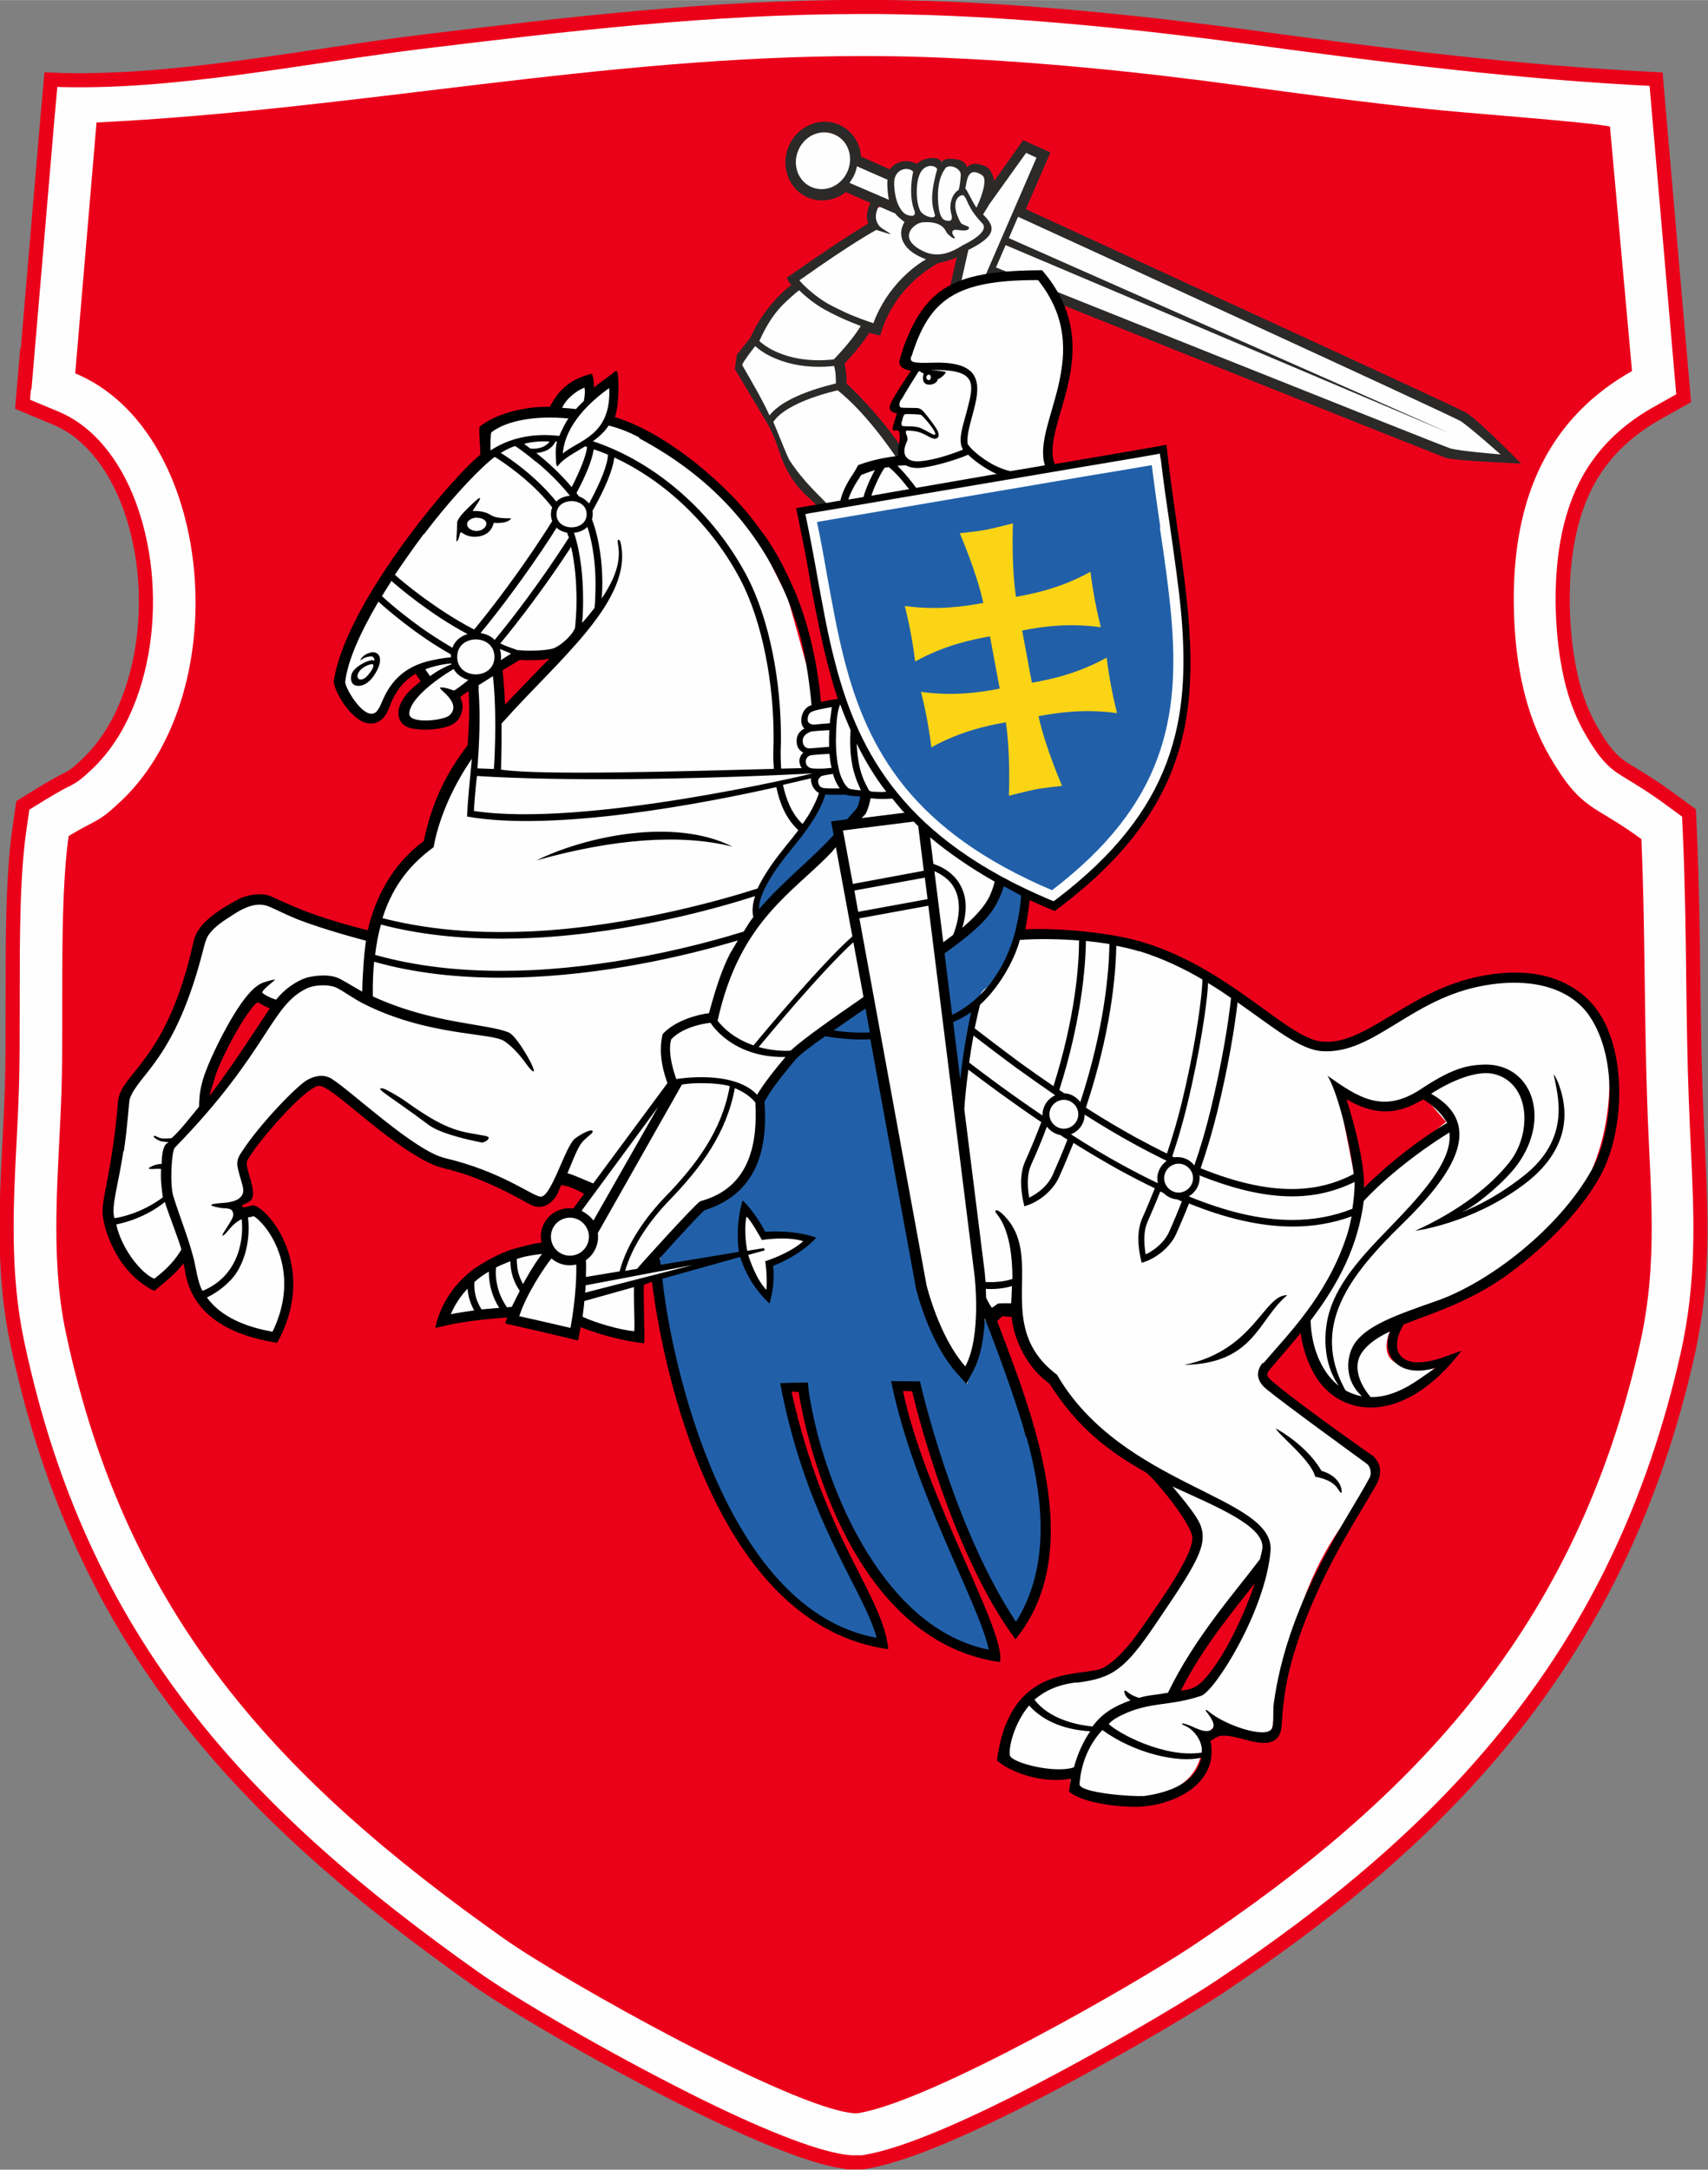 <?xml version="1.0" encoding="UTF-8"?>
<!DOCTYPE svg PUBLIC "-//W3C//DTD SVG 1.1//EN" "http://www.w3.org/Graphics/SVG/1.1/DTD/svg11.dtd">
<!-- Creator: CorelDRAW X5 -->
<svg xmlns="http://www.w3.org/2000/svg" xml:space="preserve" width="90.813mm" height="115.32mm" style="shape-rendering:geometricPrecision; text-rendering:geometricPrecision; image-rendering:optimizeQuality; fill-rule:evenodd; clip-rule:evenodd"
viewBox="0 0 6743 8562"
 xmlns:xlink="http://www.w3.org/1999/xlink">
 <rect x="0" y="0" width="6743" height="8562" fill="#808080" stroke="none"/>
 <defs>
  <style type="text/css">
   <![CDATA[
    .str1 {stroke:#2B2A29;stroke-width:14.849}
    .str0 {stroke:#EB001A;stroke-width:55.685}
    .str2 {stroke:#FEFEFE;stroke-width:9.117}
    .fil4 {fill:#2B2A29}
    .fil3 {fill:#FEFEFE}
    .fil6 {fill:black}
    .fil5 {fill:#2160A9}
    .fil2 {fill:#EB001A}
    .fil7 {fill:#F9C406}
    .fil0 {fill:#FEFEFE;fill-rule:nonzero}
    .fil8 {fill:#FBD415;fill-rule:nonzero}
    .fil1 {fill:#FEFEFE;fill-rule:nonzero}
   ]]>
  </style>
 </defs>
 <g id="Слой_x0020_1">
  <g id="_389400016">
   <path class="fil0" d="M390 474l-76 889c71,37 134,86 190,144 152,159 246,389 279,634 32,242 5,500 -87,719 -53,126 -126,239 -222,331 -77,73 -101,86 -149,111l0 0c-13,7 -28,15 -48,26 -21,176 -20,416 -20,640 0,121 0,238 -3,338 -2,75 -6,145 -9,215 -13,253 -26,509 25,749 120,565 332,1007 624,1385 294,381 669,699 1113,1013 143,101 501,309 827,472 236,118 452,212 547,220 1,0 2,0 3,0l0 0 1 0c111,-20 304,-103 510,-206 322,-161 670,-366 802,-454 444,-296 827,-612 1128,-994 301,-381 523,-829 649,-1389 60,-266 48,-503 36,-766 -3,-61 -6,-124 -8,-194 -5,-158 -8,-319 -10,-481 -3,-180 -5,-361 -12,-542 -40,-28 -74,-49 -104,-66 -101,-61 -156,-94 -258,-269 -53,-91 -90,-190 -115,-295 -24,-102 -36,-211 -40,-323 -8,-254 34,-465 120,-638 80,-160 199,-286 352,-382l-80 -882c-95,-16 -288,-29 -449,-39 -94,-6 -178,-12 -231,-17 -121,-13 -247,-28 -375,-44 -131,-17 -253,-33 -372,-49 -206,-28 -416,-53 -627,-73 -211,-20 -425,-35 -636,-42l0 0c-43,-1 -85,-2 -126,-3 -42,-1 -84,-1 -125,-1 -594,0 -1170,69 -1747,139 -421,51 -843,102 -1280,126zm-237 931l86 -1012 6 -69 69 -3c451,-22 895,-76 1338,-129 580,-70 1159,-140 1766,-139 43,0 86,0 128,1 44,1 86,2 128,3l0 0c215,8 431,23 646,43 215,20 428,45 633,73 130,18 255,34 371,49 119,15 242,30 372,44 49,5 131,11 224,17 205,13 458,30 539,59l47 17 4 50 89 987 5 50 -44 25c-147,83 -260,196 -333,342 -75,149 -111,335 -104,563 3,100 14,198 36,291 21,90 53,175 98,252 81,140 124,166 203,213 38,23 84,51 146,96l30 22 2 38c8,192 11,388 14,585 2,159 4,317 10,478 2,62 5,128 8,192 13,274 25,521 -39,808 -132,585 -364,1053 -679,1452 -314,397 -708,724 -1165,1028 -136,91 -492,301 -819,464 -221,110 -431,200 -560,221l-4 1 -6 0c-4,0 -9,0 -13,0l0 0c-5,0 -11,0 -15,-1 -117,-11 -352,-111 -603,-236 -332,-166 -699,-379 -847,-484 -456,-323 -843,-651 -1147,-1045 -306,-397 -528,-859 -653,-1449 -55,-260 -42,-526 -28,-789 4,-73 7,-145 9,-212 3,-100 3,-214 3,-333 0,-247 -1,-512 26,-699l5 -37 32 -19c41,-25 68,-39 90,-50l0 0c35,-18 53,-28 113,-85 79,-75 140,-171 185,-277 81,-194 105,-423 77,-638 -28,-213 -109,-411 -237,-546 -54,-57 -118,-102 -189,-132l-53 -22 5 -57z"/>
   <path class="fil1 str0" d="M561 669l-59 694c53,35 102,77 147,123 166,174 269,422 304,685 34,256 5,530 -93,763 -57,138 -139,262 -244,363 -81,78 -112,96 -163,122 -14,159 -13,361 -13,551 0,120 0,236 -3,333 -2,79 -6,146 -9,212 -12,239 -24,482 23,702 113,534 313,950 587,1306 279,362 637,665 1062,966 136,96 479,295 793,452 488,244 448,255 933,13 311,-155 645,-352 772,-436 425,-283 790,-584 1075,-946 283,-358 492,-781 611,-1310 55,-244 44,-468 32,-717 -3,-58 -6,-117 -8,-192 -5,-153 -7,-312 -10,-472 -2,-154 -4,-308 -10,-466 -17,-11 -32,-20 -47,-29 -115,-70 -178,-108 -293,-305 -58,-99 -98,-207 -125,-321 -25,-107 -38,-221 -42,-339 -8,-268 37,-493 130,-679 78,-155 187,-280 326,-380l-63 -699c-189,-19 -380,-22 -567,-42 -113,-12 -237,-27 -369,-44 -140,-18 -255,-33 -365,-48 -202,-27 -406,-52 -607,-71 -204,-19 -410,-33 -615,-41l0 0c-43,-1 -83,-2 -121,-3 -41,-1 -82,-1 -121,-1 -570,0 -1131,67 -1693,135 -379,46 -760,92 -1155,117zm-458 788l84 -989 14 -154c470,20 1000,-93 1469,-150 569,-69 1136,-137 1739,-137 43,0 85,0 127,1 45,1 87,2 127,3l1 0c212,7 426,22 638,42 215,20 423,45 624,72 536,73 1073,141 1612,167l98 1134 11 125 -110 62c-123,70 -217,163 -278,284 -64,128 -95,292 -89,495 3,90 13,177 32,261 18,78 45,150 83,214 64,110 97,130 157,166 39,24 86,52 151,100l75 55 4 93c8,186 11,380 13,575 2,153 4,306 10,464 2,55 5,121 8,186 13,276 25,525 -41,821 -133,589 -367,1062 -686,1466 -316,400 -710,727 -1165,1030 -136,90 -490,299 -813,461 -224,112 -441,204 -581,227l-11 2 -14 0c-5,0 -11,0 -18,0l-1 0 -23 0 -1 -1c-130,-12 -375,-114 -632,-243 -329,-165 -694,-377 -843,-483 -455,-322 -841,-650 -1146,-1045 -310,-401 -534,-868 -660,-1463 -57,-269 -44,-537 -30,-801 4,-73 7,-145 9,-205 3,-97 3,-208 3,-323 0,-246 -1,-510 27,-700l13 -91 78 -48c48,-29 74,-43 94,-53l1 0c24,-13 36,-19 83,-64 65,-62 116,-141 153,-231 71,-170 92,-373 67,-563 -25,-184 -92,-354 -200,-467 -42,-44 -90,-79 -145,-102l-132 -55 12 -141z"/>
   <path class="fil2" d="M381 484l-84 989c547,228 639,1249 185,1684 -100,95 -96,72 -211,142 -38,267 -19,706 -28,1000 -10,318 -49,648 17,960 240,1128 848,1767 1728,2390 248,175 1136,668 1380,690 6,1 13,1 20,0 293,-48 1099,-513 1317,-658 881,-586 1517,-1257 1769,-2376 75,-333 40,-615 29,-957 -12,-345 -8,-694 -23,-1037 -192,-141 -235,-108 -362,-326 -95,-164 -135,-360 -141,-567 -14,-471 151,-776 466,-954l-87 -965c-93,-19 -572,-53 -727,-70 -246,-26 -485,-58 -728,-91 -402,-55 -825,-98 -1242,-113 -83,-3 -166,-4 -248,-4 -1036,-1 -2002,212 -3029,262z"/>
   <polygon class="fil3 str1" points="5736,1797 3913,1077 4021,830 5768,1639 5959,1805 "/>
   <path class="fil3" d="M3203 739c-58,-25 -84,-92 -59,-150 25,-58 92,-84 150,-59 43,19 68,60 69,104l501 218 188 -266 63 32 -292 665 -77 -26 66 -320 -492 -214c-32,26 -77,34 -118,16z"/>
   <path class="fil3" d="M3522 2184l-27 -1c-67,-3 -161,-115 -204,-161 -6,-10 -66,-29 -95,-90 -34,-71 -59,-40 -93,-132 -24,-64 -103,-223 -113,-248 -9,-3 -127,-108 -32,-198 9,-9 85,-118 87,-131 8,-2 80,-93 104,-127 19,-28 98,-76 124,-90 25,-4 106,-72 151,-85 2,-10 27,-87 33,-88 11,-37 68,-3 76,-4 -1,-29 -29,-142 2,-149 -4,-32 159,-29 198,-50 30,-4 72,26 108,40 15,6 51,26 54,44 13,85 -42,106 -26,147 19,3 33,24 28,44 0,0 -27,17 -38,23 -1,13 2,18 -12,25 -86,41 -115,42 -198,93 -15,39 -147,136 -170,188 -42,93 -37,62 -134,145 -118,102 125,288 265,475 6,7 4,3 13,6 26,66 52,-13 47,184 0,6 -1,75 0,77 -11,4 -121,65 -148,64z"/>
   <path id="path14" class="fil4" d="M3591 1815c0,0 -80,-142 -249,-302 2,-41 -8,-78 -8,-78 0,0 60,-63 98,-122 12,3 29,8 43,11 49,-172 174,-255 229,-286 12,-2 56,-13 73,-23l-57 251 116 51 95 -219c205,81 1761,705 1782,710 48,11 292,21 292,21 0,0 -166,-170 -217,-201 -34,-21 -1560,-720 -1738,-803l97 -224 -108 -48c0,0 -79,113 -115,162 0,-9 -6,-47 -36,-60 -51,-22 -69,3 -70,5 -3,-4 -4,-28 -50,-33 -43,-5 -50,11 -50,11 0,0 -13,-23 -59,-12 -32,8 -39,21 -39,21 0,0 -22,-16 -59,-10 -15,3 -36,13 -48,31l-113 -50c-1,-3 -4,-22 -4,-25 -11,-44 -40,-82 -83,-101 -75,-33 -165,5 -199,84 -34,79 -1,170 75,203 44,19 94,14 134,-10 3,-2 13,-9 16,-11l97 42c-8,19 -21,51 -8,82 -56,32 -189,120 -322,214 4,9 10,19 18,29 -27,18 -112,94 -162,208 -23,29 -35,44 -53,67l-8 56 115 192c67,111 51,144 108,236 44,71 99,96 139,156 363,556 722,-218 330,-224zm391 -876l1743 771 -1755 -743 -38 88c0,0 1758,703 1793,714 36,11 199,24 199,24 0,0 -120,-107 -157,-131 -32,-21 -1748,-807 -1748,-807l0 0 -36 84zm-778 -201c-54,-23 -77,-89 -52,-146 25,-58 89,-85 142,-62 54,23 77,89 52,146 -25,58 -89,85 -142,62zm470 1125c6,1 12,3 18,4 12,24 22,54 29,80 3,12 6,23 8,32 -49,-12 -99,-24 -147,-36 9,-10 21,-23 35,-35 18,-17 39,-33 57,-45zm-95 -10c14,0 36,2 57,4 -13,10 -25,21 -37,31 -20,18 -36,35 -46,48 -20,-5 -40,-10 -60,-15 13,-16 34,-33 53,-46 12,-9 24,-16 33,-22zm-272 -313c107,85 209,229 251,295 -27,17 -70,47 -93,80 -5,-1 -55,100 -108,119 -40,14 -87,-55 -89,-43 -31,-34 -96,-90 -151,-175 -10,-16 -44,-106 -64,-151 25,-39 88,-72 149,-94 33,-12 65,-21 89,-27 6,-2 12,-3 17,-4zm595 -729l149 -208 41 19 -279 643 -48 -21 58 -258c122,-60 101,-97 58,-140 5,-9 17,-26 21,-34zm-54 -132c10,1 26,8 32,14 20,21 -11,98 -25,126 -17,-23 -37,-71 -44,-75 5,-23 7,-67 37,-65zm-43 94c13,6 12,45 73,108 18,19 -1,49 -76,86 -14,7 -81,60 -155,25 -109,-51 -39,-112 -5,-115 76,-6 89,29 95,40 5,7 10,11 15,15 11,10 24,13 14,0 -11,-14 -9,-28 13,-25 13,2 25,3 32,2 9,-1 17,-6 14,-12 -3,-6 -27,-10 -32,-18 -47,-84 -5,-115 12,-108zm-74 -108c15,-21 65,-2 62,27 -1,20 -5,46 -8,57 -21,11 -43,51 -28,100 5,26 -12,25 -28,19 -10,-4 -18,-20 -22,-42 -8,-48 -7,-119 24,-160zm-31 2c-33,117 -17,150 -10,177 10,25 -43,11 -56,-11 -18,-31 -20,-108 -3,-146 19,-44 64,-36 69,-19zm-95 10c-20,99 4,151 4,151 0,0 16,34 -27,20 -14,-4 -48,-32 -52,-120 -3,-65 57,-72 75,-51zm-251 44c6,-9 15,-22 19,-32 5,-11 8,-22 10,-33l7 3 114 50c-3,17 1,57 5,79l-156 -67zm106 186c0,0 24,8 41,13 41,13 -19,-15 -29,-28 -14,-16 -22,-42 -3,-78l65 28c11,14 27,26 37,34 -26,41 -19,103 70,141 3,1 12,5 15,6 -40,22 -153,103 -208,252 -31,-10 -63,-22 -94,-35 -30,-13 -58,-27 -84,-41 -44,-24 -98,-72 -114,-93 217,-154 304,-199 304,-199zm-312 244l7 -6c26,26 65,57 102,77 27,15 56,29 86,42 18,8 37,15 55,22l-1 2c-30,50 -85,109 -105,130 -101,11 -174,-7 -223,-28 -26,-11 -44,-23 -56,-32 -6,-5 -11,-8 -13,-11 -1,-1 -1,-1 -2,-2 52,-115 99,-150 149,-194zm-166 215c10,9 35,30 78,48l0 0c52,22 129,41 233,30 7,24 7,52 7,69 -24,6 -65,16 -108,32 -58,21 -120,51 -154,94 -32,-69 -67,-127 -108,-199 4,-13 33,-51 52,-75z"/>
   <path id="bielaje" class="fil3" d="M5396 4075c-267,195 -441,-191 -823,-311 -383,-121 -546,-78 -546,-78l16 -165c0,0 68,45 110,50 733,-499 509,-1173 426,-1776 -185,29 -457,60 -457,60l90 -515 -40 -128 -79 -126c0,0 -289,13 -383,85 -94,72 -143,243 -143,243l30 44 1 9 -75 130 21 32 18 100 -15 82 -159 46 -15 25 -46 104 -156 35 5 132 142 605 -90 24 -118 -423 -141 -283c-110,-131 -242,-248 -406,-345l-156 -62 5 -164 -97 89 -10 -87 -128 107 -246 69 -27 118c0,0 -416,417 -579,875 12,70 139,172 139,172l174 -209 48 48 -104 138c0,0 78,55 186,11 34,-14 22,-97 22,-97l81 -62 9 229c0,0 -155,239 -195,417 -160,138 -197,314 -224,378 -410,-60 -417,-281 -645,-22 -118,366 -192,501 -334,652 31,250 -185,490 117,726 108,-78 125,-123 126,-134 0,-3 0,-3 0,0 5,40 69,360 365,348 12,-16 125,-422 -146,-500 87,-160 -134,-138 323,-510 340,315 509,328 664,398 168,79 232,127 270,-17 57,-4 121,55 121,55l-47 91c0,0 -78,-2 -106,38 -29,43 -11,102 -11,102 0,0 -136,-5 -240,68 -111,78 -163,206 -163,206l225 -24 267 80 33 -41 237 51 0 -213 77 -16c0,0 152,1344 887,1439 -280,-598 -388,-999 -388,-999l68 0c0,0 171,965 763,1049 -135,-301 -398,-1067 -398,-1067l67 1c0,0 272,811 409,965 288,-385 -110,-1238 -110,-1238l108 -18c0,0 6,180 351,504 374,283 577,345 10,919 -300,59 -368,129 -409,315 33,87 286,88 286,88 0,0 -44,52 30,73 154,44 490,66 482,-226 33,-10 49,-40 49,-40 0,0 85,49 220,43 130,-903 437,-878 392,-1070 -6,-28 -442,-343 -442,-343 0,0 130,-202 167,-198 119,578 552,140 552,140 0,0 -257,76 -208,-104 40,-148 797,-204 869,-912 74,-729 -676,-485 -952,-283zm-4585 273c-8,-176 199,-426 199,-426l91 27c0,0 -216,372 -290,399zm1152 -1527l-3 -197 81 -45 164 -11 -241 253zm2655 3860c0,0 228,-365 342,-479 -51,508 -338,480 -342,479zm742 -1975l-79 -403c0,0 170,114 326,4 50,62 102,120 102,120l-349 279z"/>
   <path class="fil5" d="M3245 3120l-2 4c-1,1 -20,75 -24,85 -4,13 -14,31 -30,35 -3,3 -4,3 -6,3 0,0 -31,41 -38,49 -18,21 -49,50 -62,72 -12,20 -11,23 -26,45 -2,3 -6,9 -7,12 -1,0 -39,47 -41,60 -2,13 -22,53 -26,79 -4,22 -6,9 -6,43 0,4 0,8 0,11 6,1 16,-13 19,-14 0,0 147,-137 152,-143 14,-15 37,-36 54,-47 33,-20 58,-38 72,-72l1 -3c10,-25 10,-15 25,-31 12,-30 -8,-38 17,-48 3,-1 31,-10 32,-10 0,-1 10,-10 13,-15l1 -2c2,-4 26,-45 29,-46 4,-12 15,-28 21,-43 0,-20 -139,-21 -157,-21 -3,0 -4,0 -5,-3 -2,-1 -5,-1 -6,-1zm1389 -908c14,103 21,204 24,308 39,371 -148,887 -500,1028 -57,-16 -116,-38 -175,-66 2,5 16,20 19,22 47,37 43,-25 35,76 -3,37 -16,128 -34,155 -32,47 -36,87 -81,131 -8,8 -20,28 -29,33 -22,12 -34,53 -42,54 -8,34 -8,82 -19,114 -24,66 -8,76 -18,125 -7,34 0,21 -18,56 -9,19 -4,109 -15,109 -3,-4 -16,-197 -16,-207 -5,-58 -27,-89 -30,-134 -7,-24 -19,-155 -19,-180 0,-43 -16,-88 16,-99 0,-2 0,-3 2,-4 31,-16 29,-70 97,-79 4,-8 31,-34 39,-40 39,-34 39,-50 64,-84 18,-25 11,-35 18,-66l0 4c3,0 5,0 7,0 -221,-108 -438,-289 -524,-494 -78,-140 -119,-319 -154,-476 -31,-138 -96,-332 -93,-472 132,-34 376,-59 524,-85 72,-13 145,-26 218,-39 202,-36 446,-95 643,-111 7,57 53,349 63,420zm-655 1268l-13 -6c2,3 8,5 13,6zm-13 -6l-5 -2c1,1 2,2 5,2zm-559 463c7,21 6,12 7,26 -3,1 -90,63 -102,73 -63,47 -62,26 -127,91 -29,29 -110,85 -126,116 -10,9 -12,75 -44,84 -25,7 -6,158 -21,207 -17,59 -48,122 -98,159 -3,2 -80,41 -107,57 -6,4 -49,38 -50,39 -17,33 -94,79 -104,109 -12,2 -45,101 -35,161 26,158 198,1371 884,1416 0,0 -147,-283 -251,-593l-137 -406c31,-7 47,-10 78,-16 93,717 430,982 753,1065 -134,-358 -269,-715 -403,-1073 29,0 58,-1 88,-1 116,416 250,722 393,973 171,-332 178,-472 -110,-1238 -26,92 -51,184 -77,276 -218,-276 -130,-356 -227,-698 -31,-109 -27,-151 -42,-248 -7,-44 -60,-231 -75,-272 -19,-48 -10,-194 -26,-234 -2,-19 -33,-57 -39,-74z"/>
   <path class="fil3" d="M3816 4225c9,-55 18,-110 27,-165 104,76 207,152 311,228 75,-159 109,-370 110,-612 44,6 88,12 132,17 -10,244 -41,476 -114,679 107,61 213,121 320,182 98,-227 139,-464 151,-705 43,26 85,51 128,77 -25,235 -74,465 -144,689 122,126 585,107 627,26 -4,41 -3,96 -6,137 -185,80 -415,58 -671,-26 -72,150 -49,144 -187,234 -7,-158 -7,-147 53,-294 -115,-64 -210,-132 -325,-196 -46,175 -58,159 -190,267 -11,-171 5,-172 68,-332 -96,-69 -192,-138 -288,-207zm-157 -1442l263 -47 -41 -226 -267 48 -37 -206 267 -48 -47 -261 207 -37 47 261 275 -50 37 206 -275 50 41 226 256 -46 37 206 -256 46 47 262 -207 37 -47 -262 -263 47 -37 -206zm-2125 -515c-18,29 -36,58 -54,88 99,76 197,151 296,227 14,18 22,43 36,61 19,23 44,39 62,63 -11,172 -2,336 -13,508 440,38 882,-41 1362,-154 4,-13 -18,-5 -14,-18 -432,0 -805,10 -1237,11 8,-158 -13,-363 -5,-521 99,-136 200,-255 291,-402 35,109 46,234 31,362 26,-26 46,-64 72,-90 13,-122 -9,-227 -31,-338 -2,-8 -1,-49 -1,-56 28,-75 61,-145 89,-220 -29,-21 -53,-23 -82,-44 -16,70 -37,136 -82,180 -74,-54 -145,-120 -219,-174 -27,15 -52,24 -79,38 82,63 158,136 226,207 2,12 0,32 3,44 3,14 6,29 9,43 -108,135 -216,279 -324,413 -124,-55 -233,-142 -336,-227zm1455 1238c-463,171 -958,229 -1502,124 -12,48 -24,96 -35,144 508,128 1007,70 1489,-90 8,-24 27,-28 35,-52 11,-33 2,-93 13,-126zm-56 1269c-7,32 -10,52 -9,86 1,28 -4,25 4,58 5,21 0,35 13,57 10,16 45,74 47,90 0,3 23,26 25,26 1,7 12,13 14,20 12,-16 8,-106 8,-131 1,0 22,-6 27,-10 18,-12 92,-34 95,-42 1,0 23,-24 24,-26 3,-4 8,-10 11,-14 -27,-6 -107,-4 -137,-11 -7,-2 -29,0 -36,-1 -3,-1 -8,-5 -11,-4 -15,1 -38,-70 -53,-75 -10,-9 -5,3 -18,-17 0,-1 -5,-6 -5,-5zm-96 196l-546 87 -2 67 548 -153zm1816 -387c36,0 65,29 65,65 0,36 -29,65 -65,65 -36,0 -65,-29 -65,-65 0,-36 29,-65 65,-65zm-458 -248c36,0 65,29 65,65 0,36 -29,65 -65,65 -36,0 -65,-29 -65,-65 0,-36 29,-65 65,-65z"/>
   <path id="path14_0" class="fil6" d="M6319 4006c-78,-126 -242,-206 -493,-150 -276,61 -445,279 -615,253 -142,-22 -373,-304 -727,-399 -118,-31 -305,-49 -436,-43 7,-36 14,-86 17,-115 29,13 64,29 99,43 742,-549 524,-1088 441,-1840 -30,6 -303,53 -441,76 -61,-152 222,-451 -50,-765 -333,2 -452,58 -542,290 -5,12 -14,43 -20,63 -7,25 12,38 44,44 -19,28 -53,80 -70,110 -13,23 -28,52 15,58 -5,15 -18,55 -17,62 0,5 1,6 23,6 3,2 4,11 5,24 1,16 -5,39 -6,47 -1,7 -2,23 1,29 -92,9 -155,35 -155,35 -1,0 -2,0 -3,0l-18 31c-18,26 -46,72 -53,110 -99,17 -171,29 -175,30 7,33 17,80 24,118l10 49c33,186 70,402 128,578 1,3 2,5 3,8 -19,2 -43,6 -67,12 -15,-171 -55,-324 -104,-439 -35,-82 -85,-179 -135,-240 -117,-170 -370,-384 -574,-445 9,-30 16,-76 13,-149 -2,-38 -6,-38 -20,-26 -16,14 -53,37 -76,59 1,-11 -3,-46 -8,-56 -55,15 -120,39 -166,131 -109,-2 -220,31 -278,79 -3,31 4,77 3,110 -127,104 -534,595 -578,892 -4,25 44,121 105,157 36,21 87,21 114,-52 22,-61 57,-106 104,-132l20 29c-43,34 -71,60 -85,103 -7,20 -7,70 45,82 58,14 131,3 162,-13 42,-21 44,-66 43,-78 -1,-11 -5,-23 -9,-31 5,-5 17,-14 33,-24 5,77 1,146 -4,214 -85,111 -141,224 -173,378 -129,94 -195,234 -221,352 -240,-61 -319,-107 -382,-134 -39,-17 -98,-6 -134,14 -93,51 -158,99 -172,165 -106,479 -288,515 -298,631 -23,272 -64,375 -61,441 3,57 53,232 204,306 61,-48 97,-83 115,-109 2,10 5,19 6,29 32,208 237,265 364,285 166,-299 -37,-535 -95,-543 -16,3 -40,13 -42,5 -2,-7 4,-7 24,-17 49,-25 -19,-133 -5,-163 26,-57 230,-296 284,-296 52,-1 261,224 447,310 59,27 134,17 384,157 51,29 95,-7 112,-46 4,-10 8,-20 12,-29 17,1 46,8 91,34l-43 58c-5,-1 -11,-1 -16,-1 -62,0 -112,50 -112,112 0,8 1,15 3,23 -25,3 -67,13 -116,27 -37,11 -100,42 -152,78 -58,44 -111,105 -140,190 -5,14 -8,26 -11,42 10,-2 20,-4 32,-7 85,-21 197,-30 252,-34 -4,9 -7,18 -8,24 11,2 239,54 287,67 2,-10 6,-27 10,-53 43,17 139,51 251,64 4,-33 -4,-163 -1,-231l32 -12c40,332 248,1355 933,1450 -21,-214 -253,-434 -382,-1016 0,-1 28,1 28,1 0,0 139,973 795,1066 26,-121 -295,-649 -383,-1070 16,0 36,1 36,1 0,0 143,622 408,979 285,-350 67,-888 -72,-1255 6,-7 14,-15 20,-20 4,0 32,3 37,3 3,50 37,182 149,263 114,178 235,268 382,351 36,28 166,186 181,248 14,60 -100,224 -203,371 -43,62 -97,124 -147,151 -77,41 -369,-30 -420,366 41,39 167,94 291,72 -1,13 -4,36 -7,50 39,36 150,60 259,61 144,1 336,-86 300,-260 32,-19 33,-34 144,-3 109,30 134,-6 137,-63 7,-105 19,-185 52,-291 94,-303 255,-534 323,-657 28,-51 9,-95 -22,-116 -93,-64 -319,-227 -391,-290 -23,-20 -25,-28 -3,-53 32,-37 86,-100 116,-137 8,67 35,136 63,178 103,157 347,186 572,-108 -27,10 -49,18 -84,30 -164,53 -205,-34 -144,-134 95,-37 234,-80 369,-168 122,-80 314,-246 408,-420 91,-166 105,-461 0,-632zm-1548 -126c38,23 69,44 89,58 -10,96 -36,259 -82,447 -17,71 -38,142 -63,214 -15,-20 -39,-33 -66,-33 -4,0 -9,0 -13,1 -3,-1 -5,-2 -8,-4 23,-68 43,-137 59,-204 52,-214 76,-392 81,-456 0,-4 1,-18 1,-24zm545 458c104,60 190,63 283,11 5,-3 14,-7 20,-10 42,23 78,63 94,92 -127,75 -250,178 -328,256 3,-94 -35,-241 -69,-349zm-3002 634c29,-20 47,-54 47,-91 0,-5 0,-10 -1,-15l332 -586c44,-9 142,-8 189,6 -31,175 -131,309 -253,435 -78,81 -152,184 -182,296l-133 22c1,-26 1,-49 0,-67zm329 -236c123,-127 225,-263 258,-442 37,15 63,35 81,56 8,143 -11,335 -217,390 -21,11 -249,264 -250,267l-47 8c30,-104 100,-201 174,-278zm27 -478c0,0 -38,-98 -20,-157 53,-56 155,-65 155,-65 0,0 83,139 296,135 -33,38 -90,110 -112,149 -95,-101 -318,-62 -318,-62zm-780 -1541c0,-1 0,-6 -1,-13 18,-11 38,-24 57,-36 1,11 3,26 3,29 13,153 2,318 1,337 -1,1 -56,-2 -65,-2 6,-90 13,-199 4,-315zm305 -895c0,9 4,21 7,17 23,-31 65,-51 108,-78 3,1 5,2 8,3 -5,37 -28,93 -61,158 -47,-56 -99,-102 -140,-135 8,0 19,-1 39,-9 15,-7 29,-19 37,-36 1,0 5,0 6,0 -7,27 -5,49 -4,78zm859 1212c-379,10 -919,26 -1076,3 0,-17 3,-94 2,-182 1,-1 2,-2 3,-3 220,-248 520,-484 467,-711 -3,-13 -14,-18 -11,1 8,44 12,108 -64,220 2,-18 3,-38 3,-61 0,-76 -11,-173 -41,-252 2,-6 3,-13 3,-20 0,-4 0,-9 -1,-13 47,-84 80,-158 86,-211 205,95 386,270 497,480 89,169 132,412 132,621 0,19 0,37 -1,55 0,6 0,14 0,24 0,13 1,30 2,48zm-1080 -473c9,3 28,12 44,18 -14,9 -30,19 -41,26 1,-5 1,-9 1,-14 0,-10 -2,-21 -4,-30zm293 -459c20,-2 39,-10 52,-23 23,70 32,155 32,221 0,37 -1,76 -4,99 -14,18 -30,38 -49,59 3,-26 4,-57 4,-92 0,-84 -9,-185 -36,-264zm-70 -73c0,-69 119,-69 119,0 0,69 -119,69 -119,0zm57 126c16,67 22,145 22,212 0,44 -3,83 -6,111 -14,35 -62,72 -84,80 -19,7 -84,13 -144,7 0,0 0,0 0,0 -17,-6 -44,-15 -67,-26 75,-90 183,-233 273,-371 2,-4 5,-8 7,-11zm-85 444c-30,30 -125,129 -175,181 0,-5 -5,-94 -10,-135 38,-23 68,-41 68,-41 23,2 92,2 117,-5zm156 -613c-10,-12 -24,-22 -39,-27 -4,-5 -7,-9 -10,-14 36,-67 61,-127 68,-172 19,6 37,13 56,21 -1,41 -30,110 -74,192zm-231 -216c-9,-7 -18,-13 -25,-19 32,-8 65,-11 101,-9 -14,20 -42,31 -76,28zm23 52c41,34 90,80 133,134 -20,2 -40,9 -54,23 -81,-101 -185,-171 -219,-192 26,-16 46,-24 57,-27 14,9 45,31 83,63zm79 259c11,11 27,18 43,21 2,6 4,13 7,19 -7,10 -13,21 -20,31 -91,140 -199,284 -273,373 -15,-15 -35,-24 -56,-27 75,-90 181,-232 272,-371 10,-15 19,-30 29,-46zm1011 970c1,0 1,0 1,1 0,0 0,0 0,0 0,0 0,0 0,0 -8,2 -899,215 -1337,148 0,-16 9,-120 12,-138 334,21 832,15 1324,-10zm158 -30c6,28 15,56 27,82 1,3 4,9 7,16 -9,-1 -18,-2 -27,-3 -12,-2 -20,-2 -28,-11 -6,-7 -12,-15 -16,-24 -9,-16 -14,-34 -18,-53 -10,-47 -11,-96 -9,-145 2,-33 3,-73 16,-104 11,31 25,65 41,102 -3,47 -2,93 7,139zm2 467l-39 -211 279 -35 18 18 22 176 -280 52zm284 -25l11 85 -274 50 -15 -84 279 -51zm-248 -236l14 -15c10,-18 16,-41 20,-62 28,3 57,4 85,1 1,1 2,3 4,4 11,14 23,28 35,42l10 10 -167 21zm84 -102c-14,0 -27,0 -41,-1 -14,-1 -16,-5 -22,-18 -10,-18 -18,-37 -24,-56 -11,-35 -16,-77 -18,-116 31,63 70,130 117,190 -4,0 -9,1 -13,1zm-247 -61c5,-4 33,-8 49,-10 1,3 1,5 2,8 5,17 13,32 23,47 0,0 1,1 1,2 -12,0 -19,0 -30,0 -26,0 -34,-1 -40,-3 -9,-4 -14,-12 -15,-24 -1,-7 4,-15 10,-19zm-39 -33c-6,-2 -20,-8 -20,-26 0,-13 9,-23 22,-25 27,-3 58,-5 72,-5 1,19 4,37 8,55 -11,1 -26,3 -37,3 -12,0 -35,1 -45,-2zm83 -241c-2,12 -3,26 -4,32 -2,11 -3,22 -4,32 -17,1 -52,4 -59,5 -14,1 -26,-4 -28,-15 -2,-9 2,-23 6,-28 4,-6 15,-11 38,-16 21,-5 36,-7 51,-10zm-84 97c10,-2 51,-5 74,-6 -1,22 -1,44 -1,66 -20,1 -53,5 -77,6 -11,1 -27,-7 -27,-30 0,-24 26,-34 31,-35zm2 185c0,3 -1,6 0,9 2,20 13,37 29,47 1,0 1,1 2,1 0,0 0,1 0,1 -9,27 -27,68 -58,112 -2,3 -4,6 -7,9 -43,-40 -65,-99 -77,-154 52,-12 91,-21 111,-26zm11 160c18,-30 35,-62 45,-96 0,0 0,0 0,-1 6,0 13,1 21,1 16,0 35,0 60,0 1,0 1,1 2,1 18,4 37,5 55,6 -2,16 -8,36 -13,46l-39 44 -21 3 -42 5 8 42 2 12 -13 14c-78,84 -191,173 -281,278 -4,-42 39,-120 80,-175 46,-63 97,-116 136,-181zm73 127l14 -16 65 352c-120,106 -344,374 -390,430 -50,-17 -102,-47 -142,-97 87,-395 296,-503 454,-669zm-291 773c25,-30 81,-97 145,-171 77,-88 166,-186 229,-243l40 216 -11 8c-116,80 -226,157 -277,204 -26,2 -73,0 -125,-14zm411 -145l11 -7 17 94c-46,2 -94,0 -143,-8 31,-20 80,-56 115,-79zm-14 -363l273 -50 182 1456c0,0 30,239 -36,362 -104,-117 -153,-320 -153,-320l-265 -1447zm337 138c78,-56 141,-105 183,-161 22,-29 43,-75 51,-104 14,7 62,34 68,37 -1,32 -10,88 -19,125 -29,128 -106,273 -253,346l-30 -243c0,0 0,0 0,0zm-5 -44l0 0 -35 -280c5,2 10,4 11,5 22,11 42,26 57,45 43,57 31,138 6,201 -14,11 -27,20 -39,29zm175 -167c-22,38 -61,77 -100,110 16,-52 21,-109 -3,-159 -21,-46 -64,-78 -111,-93l-13 -105 1 1c69,58 160,121 254,174 -5,21 -16,52 -28,72zm-136 482c25,-10 49,-23 71,-39 -19,87 -34,179 -43,266l-28 -227zm81 54c34,26 118,90 170,128 46,33 98,70 152,107 -29,13 -50,43 -50,76 0,1 0,3 0,4 -119,-80 -222,-157 -290,-209 5,-36 11,-71 17,-105zm289 359c13,17 32,29 53,33 9,6 18,12 28,18 -17,45 -37,91 -58,139 -18,41 -57,73 -93,90 -9,-54 -7,-97 8,-130 23,-51 44,-101 62,-150zm67 8c-31,0 -57,-26 -57,-57 0,-31 26,-57 57,-57 31,0 57,26 57,57 0,31 -26,57 -57,57zm83 -55c63,40 128,79 192,114 45,25 89,47 131,68 -22,15 -37,41 -37,69 0,6 1,13 2,19 -46,-22 -93,-46 -142,-73 -68,-37 -136,-78 -201,-120 31,-12 54,-42 54,-77zm298 303c5,2 9,4 14,7 14,14 33,23 53,24 6,3 12,5 18,8 -16,40 -32,79 -50,119 -18,41 -57,73 -93,90 -9,-54 -7,-97 8,-130 17,-39 34,-78 49,-117zm72 4c-31,0 -57,-26 -57,-57 0,-31 26,-57 57,-57 31,0 57,26 57,57 0,31 -26,57 -57,57zm83 -57c0,-4 0,-8 -1,-11 137,55 258,83 366,83 89,0 169,-19 247,-57 0,36 -4,73 -9,106 -75,30 -154,44 -237,44l-1 0c-127,0 -261,-33 -408,-93 26,-15 43,-42 43,-73zm-239 -896c95,29 182,72 250,112 0,9 -1,21 -2,37 -6,75 -31,251 -80,451 -15,61 -34,128 -58,199 -39,-19 -79,-40 -120,-62 -67,-37 -135,-77 -200,-119 98,-295 118,-521 120,-639 30,6 61,13 90,22zm-117 -27c-2,107 -19,329 -115,623 -15,-20 -38,-34 -64,-35 -6,-4 -13,-9 -19,-13 87,-273 104,-488 105,-588 30,3 61,7 92,12zm-120 -15c0,95 -14,299 -101,575 -47,-32 -91,-63 -131,-92 -53,-39 -145,-109 -180,-136 7,-34 14,-66 21,-93 87,-79 142,-195 157,-256 21,-2 117,-7 233,2zm312 -1908c27,224 65,429 82,621 37,413 -23,768 -493,1124 -575,-242 -758,-571 -853,-939 -48,-183 -73,-376 -115,-573 33,-6 379,-65 717,-123 322,-55 636,-107 663,-112zm-973 -398c70,-223 173,-301 499,-300 233,291 -25,565 27,731 -43,7 -91,16 -136,23 -21,-4 -44,-14 -61,-22 -61,-31 -103,-74 -108,-86 -12,-110 158,-330 -136,-320 -88,3 -93,-3 -86,-27zm-40 171c20,-35 51,-85 68,-111 2,0 3,0 5,0 3,3 8,6 15,9 -4,11 -7,34 9,41 16,8 45,-2 46,-19 16,-4 33,-25 32,-28 -13,-5 -48,-7 -62,-8 191,-5 173,54 145,162 -14,55 -38,116 -15,152 -70,28 -130,43 -171,46 -50,4 -76,-24 -51,-77 7,-13 0,-23 -3,-32 -3,-11 1,-12 5,-12 38,1 51,5 87,25 17,9 27,9 34,2 3,-3 5,-16 -4,-31 -12,-20 -28,-41 -52,-70 -9,-11 -20,-15 -25,-15 -7,-1 -53,0 -64,-2 -9,-2 -10,-15 -1,-31zm98 -87c0,-6 5,-11 10,-11 5,0 8,5 8,11 0,6 -4,11 -8,11 -5,0 -10,-5 -10,-11zm-96 173c5,-23 8,-25 11,-27 4,-3 52,0 60,1 5,0 9,5 13,9 19,20 38,44 45,59 6,12 0,13 -7,10 -12,-5 -41,-24 -57,-28 -6,-2 -27,-4 -47,-4 -20,0 -22,-1 -19,-19zm15 174c16,9 38,13 68,9 59,-8 149,-37 178,-51 35,35 90,67 113,76 -38,7 -171,29 -318,55 -14,-19 -42,-56 -74,-87 11,-1 23,-2 32,-2zm-85 10c6,-1 12,-2 18,-3 21,17 42,40 59,61 8,10 15,19 21,26 -50,9 -101,17 -149,26 4,-12 10,-29 18,-46 10,-23 22,-46 34,-64zm-91 28c13,-5 34,-13 54,-19 -8,14 -15,29 -22,44 -11,25 -19,46 -23,62 -21,4 -41,7 -60,10 6,-20 18,-44 30,-64 8,-13 16,-25 21,-33zm-877 -145c247,132 513,355 633,769 19,67 37,166 48,284 -14,5 -21,11 -27,19 -10,12 -17,36 -12,55 3,13 11,19 11,19 0,0 -31,12 -31,48 0,23 8,37 27,47 -9,5 -17,22 -16,35 1,10 4,20 10,26 -26,1 -54,1 -82,2 -1,-18 -2,-34 -2,-48 0,-9 0,-17 0,-23 1,-18 1,-37 1,-56 0,-213 -43,-459 -135,-634 -131,-248 -357,-448 -607,-531 23,-17 45,-36 62,-62 39,10 77,24 121,47zm-118 -198c10,191 -127,207 -183,259 9,-118 114,-209 183,-259zm-97 -2c2,13 1,33 -3,53 -9,9 -23,22 -31,32 -19,-2 -37,-4 -55,-5 21,-44 68,-73 90,-80zm-367 176c62,-47 176,-66 303,-54 -12,17 -27,48 -36,69 -101,-12 -195,7 -271,57 -1,-12 -1,-67 3,-71zm-267 403c85,-113 188,-228 259,-289 7,-6 13,-11 20,-16 3,1 12,7 27,17 44,30 133,95 200,182 -3,8 -5,17 -5,27 0,10 2,19 5,27 -11,18 -23,37 -35,55 -91,140 -199,284 -273,373 -74,-38 -144,-85 -199,-125 -60,-44 -102,-80 -114,-91 35,-52 73,-106 114,-161zm-129 184c30,26 154,132 301,210 -27,8 -50,26 -60,54 -46,-27 -91,-56 -130,-84 -45,-33 -83,-63 -110,-86 -19,-16 -32,-28 -38,-34 12,-19 24,-39 37,-59zm237 329c-21,8 -58,27 -84,47l-19 -27c36,-14 80,-22 103,-23l1 3zm-285 171c-40,85 -137,-77 -134,-102 9,-80 57,-190 131,-316 31,28 147,130 286,208 0,3 0,6 0,9 0,1 0,2 0,3 -25,1 -72,10 -94,16 -138,37 -168,139 -188,182zm295 -67c-17,-7 -41,-14 -53,-12 -17,2 90,60 35,110 -22,20 -157,35 -158,-6 -1,-53 95,-130 175,-177 13,22 34,36 58,43 -21,18 -50,39 -57,42zm13 -133c0,-92 147,-92 147,0 0,92 -147,92 -147,0zm-93 751c16,-94 65,-225 151,-349 -7,78 -16,153 -19,228 346,62 941,-53 1221,-116 12,60 37,124 87,170 -33,43 -70,86 -100,128 -16,23 -42,60 -61,102 -133,43 -506,150 -889,169 -41,2 -82,3 -124,3 -157,0 -316,-16 -468,-55 45,-142 123,-222 202,-280zm-209 305c155,41 317,56 476,56 42,0 84,-1 125,-3 400,-20 756,-126 877,-165 -9,28 -13,57 -7,83 -10,12 -24,34 -38,57 -145,45 -471,134 -833,152 -41,2 -82,3 -124,3 -167,0 -338,-18 -498,-63 5,-44 13,-84 23,-120zm-1014 894c15,-99 20,-195 23,-205 35,-101 180,-153 291,-592 6,-23 10,-39 20,-55 22,-32 57,-55 98,-81 63,-41 105,-47 143,-31 28,12 62,30 114,51 59,23 164,56 267,83 -9,60 -14,148 -15,201 -28,-15 -84,-51 -101,-56 -46,-16 -106,-3 -122,2 -40,14 -85,45 -117,86 -9,-3 -35,-12 -53,-26 -10,-8 42,-45 49,-53 2,-2 -22,2 -49,12 -21,8 -44,30 -58,47 -68,78 -165,278 -181,347 -11,39 -12,76 -12,95 -32,38 -69,88 -108,124 -9,1 -35,3 -45,0 -10,-3 -20,-10 -24,-9 -10,3 15,18 25,21 4,2 25,3 31,4 -1,1 -6,5 -8,6 -13,11 -18,43 -19,80 -16,0 -26,4 -36,8 -8,4 -29,13 1,12 10,0 22,-2 33,0 -3,45 3,81 7,112 -87,64 -170,79 -191,82 -15,-44 18,-144 35,-264zm576 -563c-62,94 -145,223 -237,345 4,-24 14,-49 19,-67 14,-55 83,-188 126,-250 10,-15 40,-57 47,-51 8,5 23,14 45,23zm-456 1067c-53,-22 -129,-119 -150,-214 14,-3 50,-12 77,-23 35,-14 77,-35 115,-66 6,25 62,168 65,188 -23,39 -54,75 -107,115zm371 -242c3,0 16,-3 21,-5 44,23 197,205 75,456 -103,-18 -203,-57 -259,-135 48,-23 94,-62 117,-98 51,-80 51,-175 45,-218zm1260 -174c48,-115 47,-117 91,-153 23,-19 2,-29 -60,15 -39,28 -95,237 -138,230 -36,-5 -153,-99 -376,-152 -122,-29 -370,-265 -449,-314 -11,-7 -45,-22 -94,5 -42,23 -186,173 -254,276 -11,17 -28,36 -22,68 6,32 21,72 22,86 2,16 0,51 -81,56 -56,4 -60,10 -11,19 26,5 52,-4 53,28 1,20 -66,101 -35,78 10,-7 32,-45 68,-61 7,55 3,217 -154,283 -19,-28 -28,-102 -36,-130 -22,-84 -49,-147 -79,-241 -16,-49 -7,-182 5,-194 370,-379 377,-561 522,-629 37,-17 92,-14 115,-3 21,9 70,44 103,61 260,133 511,115 562,151 58,41 86,94 103,111 47,47 -48,-128 -85,-145 -80,-36 -298,-33 -538,-143 -1,-50 1,-95 5,-137 162,46 334,63 501,63 42,0 84,-1 125,-3 343,-17 653,-97 810,-144 -17,29 -31,52 -31,52 -34,66 -59,147 -83,235 -43,5 -135,29 -183,83 -20,82 8,162 19,193l-293 396c-21,-8 -76,-34 -101,-40zm361 -267l-258 453c-2,-2 -12,-14 -14,-15 -10,-9 -21,-17 -33,-23l305 -414zm-541 599c33,-9 73,-13 80,-14 -9,10 -39,54 -64,99 -4,7 -7,13 -11,20 -10,-17 -17,-36 -21,-55 -1,-3 -4,-32 -4,-44 7,-2 13,-4 20,-6zm-280 223c17,-39 40,-72 66,-100 2,30 11,59 26,86 -30,4 -62,9 -91,15zm121 -18c-12,-19 -21,-40 -25,-62 -3,-15 -4,-31 -3,-46 18,-16 37,-30 57,-41 0,1 0,1 0,2 0,50 14,99 41,141 -21,2 -44,4 -69,6zm119 -10l-18 2c-4,-5 -8,-11 -11,-17 -14,-23 -24,-49 -29,-76 -4,-20 -6,-40 -4,-61 0,-1 0,-2 0,-3 2,-1 3,-2 5,-3 6,-3 26,-12 52,-22 0,0 0,0 0,0 0,42 13,83 37,117 -18,35 -31,62 -31,62zm232 83c0,0 -132,-31 -202,-46 27,-85 96,-189 127,-228 20,17 45,27 73,27 6,0 16,-1 25,-3 3,117 -23,251 -23,251zm-2 -285c-41,0 -75,-33 -75,-75 0,-41 33,-75 75,-75 41,0 75,34 75,75 0,41 -33,75 -75,75zm254 298c-55,-4 -159,-35 -204,-57 2,-15 6,-46 7,-62l196 -55c-2,59 4,146 1,174zm-194 -151c1,-10 2,-20 2,-30l422 -80 -424 109zm1743 570c67,242 94,511 -42,728 -253,-383 -379,-949 -379,-949 0,0 -107,-1 -114,-1 89,438 343,868 386,1060 -413,-83 -628,-619 -692,-917 -12,-57 -21,-102 -22,-137 0,-1 -93,1 -110,2 103,545 328,811 381,1005 -594,-107 -811,-1078 -846,-1417l307 -86c5,16 33,107 116,184 25,-86 14,-149 14,-149 0,0 100,-35 171,-111 -97,-34 -202,-23 -202,-23 0,0 -36,-73 -89,-124 -30,95 -17,190 -15,203l-309 51c-1,-7 -2,-19 -3,-26 68,-77 168,-185 178,-190 228,-71 246,-280 235,-427 30,-57 81,-116 121,-165 16,-20 67,-58 119,-94 55,10 123,15 178,12l179 977 0 1 0 1c2,9 52,215 162,338l38 43 27 -51c31,-58 43,-136 46,-208 27,69 124,323 162,468zm-1028 -583c-40,-40 -68,-126 -71,-137l65 -18 -3 -9 -66 11c-1,-5 -15,-80 -3,-135 15,9 61,92 61,92 0,0 101,-16 163,5 -54,49 -150,79 -150,79 0,0 9,49 5,113zm967 54c-13,0 -36,-1 -52,1 -9,6 -24,17 -24,17 0,0 -13,-18 -23,-40 0,-12 -1,-24 -1,-35 34,2 70,-1 103,-11 -1,31 -2,55 -3,67zm259 1497c142,-17 191,-54 309,-228 159,-234 210,-312 180,-392 -14,-38 -67,-101 -111,-154 182,83 359,156 355,241 -1,12 -6,31 -10,46 -97,129 -258,309 -363,527 -44,8 -79,9 -114,20 -32,-9 -48,-25 -48,-25 0,0 -17,-13 -8,10 4,11 13,19 22,25 -70,25 -115,55 -150,103 -62,-6 -171,-29 -229,-106 42,-35 91,-59 166,-68zm703 -392c-41,121 -120,295 -205,385 -29,29 -54,35 -87,39 83,-171 234,-349 292,-424zm-967 679c-6,-27 15,-125 76,-197 76,86 192,99 241,102 -26,38 -49,86 -64,142 -74,26 -246,-17 -253,-47zm525 160c-32,4 -253,-11 -250,-47 5,-69 29,-147 90,-213 128,93 301,131 391,109 -13,54 -54,128 -230,152zm473 -1709c-17,20 -37,61 14,103 70,58 375,279 398,296 12,9 20,36 10,54 -47,89 -137,222 -219,391 -69,142 -133,310 -159,498 -5,34 2,87 -9,103 -24,38 -183,-14 -248,-69 -13,-11 -14,-5 -9,1 13,16 30,40 28,57 -1,11 -11,20 -32,19 -18,-1 -46,-15 -55,-19 -43,-18 -46,-10 -26,-2 26,10 70,51 67,106 -148,23 -332,-77 -368,-113 16,-17 37,-28 52,-35 110,-54 189,-34 313,-76 55,-19 254,-336 274,-572 18,-216 -586,-252 -843,-695 -261,-196 -36,-470 -218,-637 -22,-20 -33,-13 -20,2 52,63 62,175 62,257 -22,7 -46,11 -69,12 -12,1 -24,0 -37,0 -2,-20 -3,-33 -3,-35l-81 -647c3,-49 9,-102 16,-156 70,53 172,129 288,207 -19,50 -40,102 -64,155 -24,54 -17,120 -3,177 53,-14 112,-59 137,-115 21,-46 39,-91 57,-135 59,37 120,73 181,107 48,26 94,50 140,72 -15,38 -31,77 -49,117 -24,54 -17,120 -3,177 53,-14 112,-59 137,-115 18,-41 35,-80 50,-119 146,59 281,91 410,91l1 0c80,0 157,-13 231,-40 -9,46 -19,78 -21,82 -78,234 -231,384 -327,497zm189 -167c113,-148 188,-297 210,-472 80,-86 208,-190 338,-270 12,99 -83,215 -199,337 -103,108 -222,220 -269,353 -33,92 -32,222 32,310 -60,-46 -108,-137 -112,-258zm494 187c-35,23 -68,47 -87,59 -60,38 -116,57 -170,56 -52,-62 -60,-118 -45,-156 16,-39 62,-76 122,-103 -36,87 26,188 179,144zm615 -780c-129,231 -403,442 -610,515 -160,56 -278,97 -326,170 -33,51 -41,143 30,207 -23,-4 -44,-12 -65,-23 -141,-255 18,-456 225,-658 192,-187 333,-388 113,-513 77,-50 183,-96 252,-77 142,39 146,238 55,350 -71,88 -188,185 -370,268 0,0 218,-27 424,-179 126,-92 210,-227 140,-407 -6,-14 -18,-36 -17,-30 14,76 72,247 -116,397 -135,107 -247,145 -247,145 0,0 9,-4 20,-10 51,-28 152,-112 200,-178 136,-188 53,-403 -137,-394 -74,3 -133,23 -245,97 -150,99 -247,32 -368,-53 35,57 80,222 101,368 1,7 2,14 2,20 -77,40 -156,59 -245,59 -104,0 -223,-27 -359,-82 27,-78 48,-152 65,-220 45,-183 70,-340 81,-435 3,2 5,4 5,4 138,96 241,184 330,189 206,12 349,-210 643,-260 200,-34 342,20 411,121 119,176 89,465 8,610zm-4847 -2030c-4,3 -14,13 -13,18 15,-13 34,-16 43,-16 6,0 13,6 12,17 -4,-2 -11,-3 -16,-1 -23,5 -56,25 -69,44 -9,14 -12,39 3,51 13,9 47,11 78,-32 26,-36 35,-73 17,-89 -13,-11 -32,-8 -56,8zm11 82c-12,12 -26,14 -32,8 -10,-12 2,-33 21,-45 16,-10 34,-15 37,-11 6,11 -15,37 -26,48zm1445 671c-231,-117 -583,-40 -774,54 303,-85 570,-106 774,-54zm1783 2045c278,-5 291,-179 407,-275 -93,-3 -130,219 -407,275zm-2755 -903c-96,-19 -143,-11 -317,-136 -35,-25 -84,-51 -91,-52 -42,-6 37,36 179,143 54,41 195,67 209,70 14,3 44,-20 21,-24zm3272 1344c89,18 86,52 103,65 6,-5 1,-65 -78,-88 -42,-72 -115,-130 -179,-167 0,17 138,123 154,190zm-3381 -3703c2,-7 5,-24 9,-24 3,0 20,18 53,18 33,0 50,-13 57,-20 9,-8 17,-23 19,-35 10,2 28,0 37,-1 25,-4 36,-18 29,-17 -1,0 -4,0 -10,0 -13,0 -35,-1 -49,-5 -14,-3 -26,-14 -40,-18 -16,-5 -37,-7 -50,-5 6,-12 21,-33 24,-38 3,-5 12,-23 -5,-9 -10,8 -25,22 -43,40 -18,18 -28,29 -36,46 -2,7 -1,18 -2,35 -1,19 -3,45 -2,45 2,1 8,-7 9,-12zm69 -81c21,-1 39,8 40,22 1,14 -15,29 -36,30 -21,1 -39,-11 -40,-25 -1,-14 15,-26 37,-28z"/>
   <polygon class="fil7 str1" points="3660,2782 3924,2735 3883,2508 3616,2556 3578,2351 3846,2302 3799,2041 4006,2004 4053,2265 4328,2216 4365,2422 4090,2471 4131,2697 4386,2651 4423,2857 4168,2903 4215,3164 4008,3202 3961,2940 3697,2987 "/>
   <path class="fil5" d="M4520 1872c25,206 59,394 75,571 34,379 -21,705 -453,1033 -528,-222 -696,-525 -784,-862 -44,-169 -67,-346 -105,-526 31,-5 348,-60 658,-113 296,-50 584,-98 609,-103z"/>
   <path class="fil0 str2" d="M4578 1811c11,93 24,183 37,270 17,120 34,234 44,344 18,205 12,397 -57,581 -69,185 -201,362 -436,540l-7 5 -8 -3c-286,-120 -475,-263 -604,-421 -129,-158 -199,-332 -246,-515 -29,-110 -49,-224 -70,-339 -13,-74 -27,-149 -43,-226l-3 -15 15 -3 67 -11c120,-21 380,-65 640,-109 134,-23 266,-45 377,-64 151,-25 261,-44 276,-47l15 -3 2 15zm8 274c-12,-82 -24,-167 -35,-255 -38,7 -135,23 -262,44 -110,19 -243,41 -377,64 -253,43 -517,88 -640,109l-52 9c15,71 28,142 40,212 21,115 41,228 69,337 46,179 114,349 240,504 125,153 308,292 585,409 226,-172 353,-344 419,-522 67,-180 73,-367 55,-569 -10,-110 -26,-223 -44,-342z"/>
   <path id="path2838" class="fil8" d="M3945 2708l-35 -188 -2 -9c-74,13 -181,36 -295,99 0,0 -6,-51 -17,-110 -11,-59 -24,-109 -24,-109 128,18 236,2 310,-12 -27,-124 -93,-275 -93,-275 0,0 76,-8 106,-14 30,-6 104,-25 104,-25 0,0 -7,164 12,290 74,-13 181,-36 294,-99 0,0 6,51 17,110 11,59 24,109 24,109 -129,-18 -236,-2 -311,13l2 9 35 188 2 9c74,-13 181,-36 295,-99 0,0 6,51 17,110 11,59 24,109 24,109 -128,-18 -236,-2 -310,12 27,124 93,275 93,275 0,0 -76,8 -106,14 -30,6 -104,25 -104,25 0,0 7,-164 -12,-290 -74,13 -181,36 -294,99 0,0 -6,-51 -17,-110 -11,-59 -24,-109 -24,-109 129,18 236,2 311,-13l-2 -9z"/>
  </g>
 </g>
</svg>
